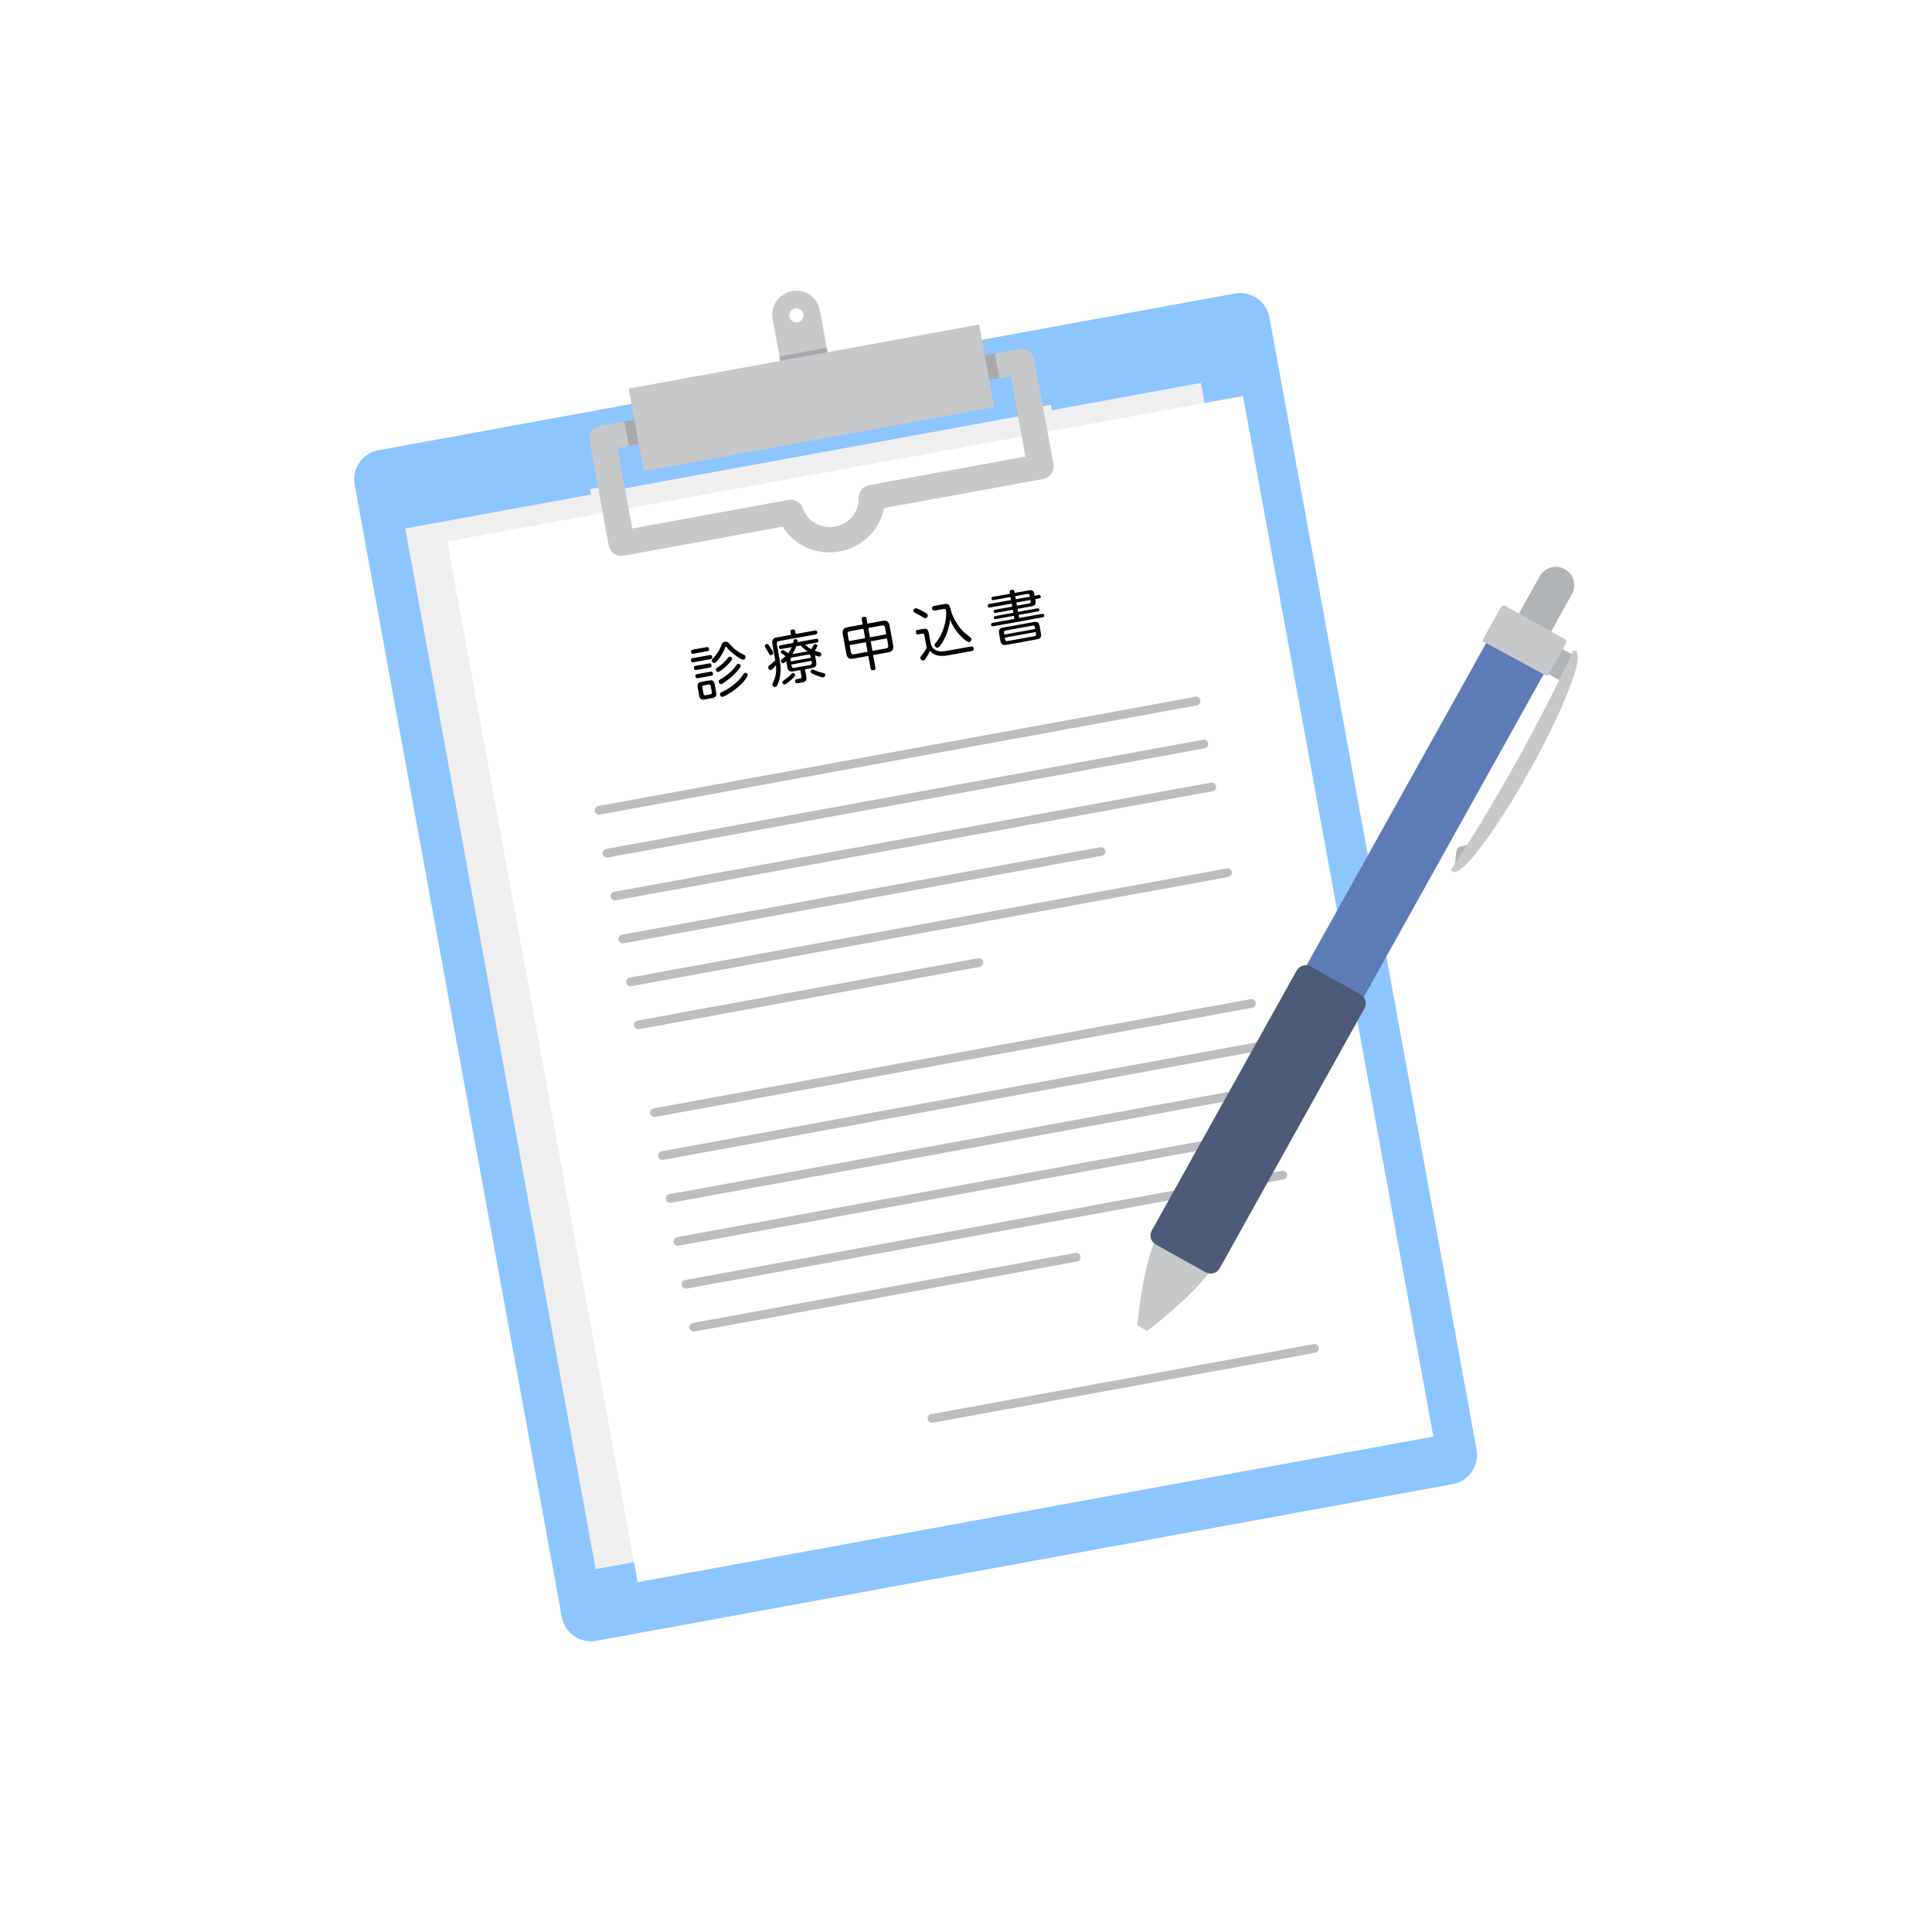 <?xml version="1.0" encoding="UTF-8"?>
<svg id="_レイヤー_2" data-name="レイヤー_2" xmlns="http://www.w3.org/2000/svg" xmlns:xlink="http://www.w3.org/1999/xlink" viewBox="0 0 600 600">
  <defs>
    <style>
      .cls-1 {
        fill: #8dc5ff;
      }

      .cls-1, .cls-2, .cls-3, .cls-4, .cls-5, .cls-6, .cls-7, .cls-8, .cls-9 {
        fill-rule: evenodd;
      }

      .cls-2 {
        fill: #5d7bb6;
      }

      .cls-3 {
        fill: #b1b4b6;
      }

      .cls-10, .cls-5 {
        fill: #fff;
      }

      .cls-4 {
        fill: #4d5b76;
      }

      .cls-6 {
        fill: #c6c8ca;
      }

      .cls-7 {
        fill: #efefef;
      }

      .cls-8 {
        fill: #a7a9ac;
      }

      .cls-11 {
        clip-path: url(#clippath-3);
      }

      .cls-9 {
        fill: #f1f1f2;
      }

      .cls-12 {
        stroke: #bbbdc0;
        stroke-linecap: round;
        stroke-linejoin: round;
        stroke-width: 2.71px;
      }

      .cls-12, .cls-13, .cls-14 {
        fill: none;
      }

      .cls-13, .cls-14 {
        clip-rule: evenodd;
      }

      .cls-15 {
        clip-path: url(#clippath-2);
      }

      .cls-14 {
        clip-path: url(#clippath-1);
      }

      .cls-16 {
        clip-path: url(#clippath);
      }
    </style>
    <clipPath id="clippath">
      <polygon class="cls-13" points="378.36 116.21 131.25 161.42 190.38 484.61 437.49 439.4 378.36 116.21 378.36 116.21"/>
    </clipPath>
    <clipPath id="clippath-1">
      <path class="cls-13" d="M243.11,166.92c3.56,5.73,10.75,8.96,18.23,7.6,7.48-1.37,13.06-6.94,14.36-13.56,0,0,51.12-9.35,51.12-9.35,2.29-.42,3.83-2.48,3.44-4.61l-5.98-32.66c-.39-2.13-2.56-3.51-4.85-3.09l-134.83,24.67c-2.29.42-3.83,2.48-3.44,4.61l5.98,32.66c.39,2.13,2.56,3.51,4.85,3.09l51.12-9.35h0ZM249.64,161.21c-.63-1.86-2.65-2.96-4.72-2.58l-50.19,9.18-4.57-24.96,126.53-23.15,4.57,24.96-50.19,9.18c-2.08.38-3.57,2.12-3.5,4.08.15,4.2-3.06,8.05-7.64,8.88-4.57.84-8.94-1.62-10.29-5.6h0Z"/>
    </clipPath>
    <clipPath id="clippath-2">
      <polygon class="cls-14" points="378.36 116.21 131.25 161.42 190.38 484.61 437.49 439.4 378.36 116.21 378.36 116.21"/>
    </clipPath>
    <clipPath id="clippath-3">
      <path class="cls-13" d="M243.08,163.55c3.47,5.74,10.44,9.02,17.66,7.7,7.22-1.32,12.57-6.85,13.79-13.45,0,0,49.33-9.02,49.33-9.02,2.21-.4,3.69-2.46,3.3-4.58l-5.98-32.66c-.39-2.13-2.5-3.52-4.71-3.12l-130.09,23.8c-2.21.4-3.69,2.46-3.3,4.58l5.98,32.66c.39,2.13,2.5,3.52,4.71,3.12l49.33-9.02h0ZM249.36,157.88c-.62-1.86-2.57-2.97-4.58-2.61l-48.43,8.86-4.57-24.96,122.09-22.34,4.57,24.96-48.43,8.86c-2,.37-3.44,2.1-3.36,4.06.17,4.2-2.91,8.02-7.32,8.83-4.41.81-8.64-1.67-9.97-5.66h0Z"/>
    </clipPath>
  </defs>
  <g id="_レイヤー_1-2" data-name="レイヤー_1">
    <rect class="cls-10" width="600" height="600"/>
    <g>
      <path class="cls-1" d="M394.24,98.57c-.92-5-5.72-8.32-10.73-7.41l-265.96,48.66c-5,.92-8.32,5.72-7.41,10.73l64.33,351.61c.92,5,5.72,8.32,10.73,7.41l265.96-48.66c5-.92,8.32-5.72,7.41-10.73l-64.33-351.61h0Z"/>
      <g class="cls-16">
        <path class="cls-9" d="M243.11,166.92c3.56,5.73,10.75,8.96,18.23,7.6,7.48-1.37,13.06-6.94,14.36-13.56,0,0,51.12-9.35,51.12-9.35,2.29-.42,3.83-2.48,3.44-4.61l-5.98-32.66c-.39-2.13-2.56-3.51-4.85-3.09l-134.83,24.67c-2.29.42-3.83,2.48-3.44,4.61l5.98,32.66c.39,2.13,2.56,3.51,4.85,3.09l51.12-9.35h0ZM249.64,161.21c-.63-1.86-2.65-2.96-4.72-2.58l-50.19,9.18-4.57-24.96,126.53-23.15,4.57,24.96-50.19,9.18c-2.08.38-3.57,2.12-3.5,4.08.15,4.2-3.06,8.05-7.64,8.88-4.57.84-8.94-1.62-10.29-5.6h0Z"/>
      </g>
      <g class="cls-15">
        <polygon class="cls-8" points="309.65 101.7 190.38 123.52 197.04 159.95 316.31 138.13 309.65 101.7 309.65 101.7"/>
      </g>
      <g>
        <polygon class="cls-7" points="372.96 118.92 125.85 164.13 184.98 487.31 432.09 442.1 372.96 118.92 372.96 118.92"/>
        <path class="cls-12" d="M321.2,386.39l-118.81,21.74M290.95,294.88l-105.74,19.35M385.32,360.88l-185.37,33.91M368.14,266.98l-185.37,33.91M382.89,347.56l-185.37,33.91M328.9,260.39l-148.56,27.18M378.01,320.91l-185.37,33.91M360.83,227l-185.37,33.91M380.45,334.23l-185.37,33.91M363.27,240.33l-185.37,33.91M375.57,307.58l-185.37,33.91M358.39,213.68l-185.37,33.91M395.17,414.72l-118.81,21.74M319.32,188.11l-118.81,21.74"/>
      </g>
      <path class="cls-3" d="M356.01,413.34c-.51.5-1.28.6-1.9.25-.62-.34-.94-1.06-.78-1.75.05-.24.09-.38.09-.38l2.87,1.6s-.1.1-.28.28h0Z"/>
      <g>
        <polygon class="cls-5" points="386.02 122.97 138.91 168.18 198.03 491.36 445.14 446.15 386.02 122.97 386.02 122.97"/>
        <path class="cls-12" d="M334.25,390.44l-118.81,21.74M304.01,298.93l-105.74,19.35M398.38,364.94l-185.37,33.91M381.2,271.03l-185.37,33.91M395.94,351.61l-185.37,33.91M341.95,264.44l-148.56,27.18M391.07,324.96l-185.37,33.91M373.89,231.06l-185.37,33.91M393.51,338.29l-185.37,33.91M376.33,244.38l-185.37,33.91M388.63,311.63l-185.37,33.91M371.45,217.73l-185.37,33.91M408.23,418.77l-118.81,21.74"/>
      </g>
      <g>
        <polygon class="cls-3" points="489.28 203.83 483.94 200.85 479.6 208.63 484.94 211.61 489.28 203.83 489.28 203.83"/>
        <path class="cls-3" d="M451.81,268.6c.17-1.45.33-3.23.55-4.44.32-1.78,2.49-1.28,3.58-1.79l-4.12,6.23h0Z"/>
        <path class="cls-6" d="M489.18,202.02c.42.24.72.74.8,1.54.09.91-.09,2.27-.54,4.01-1.67,6.49-7,18.46-14.32,31.59-7.32,13.13-14.69,23.96-19.33,28.8-1.24,1.3-2.31,2.17-3.12,2.57-.72.35-1.31.36-1.73.13-.13-.07-.22-.19-.25-.33-.03-.14,0-.29.07-.41,5.3-7.95,12.69-19.94,20.05-33.15,7.36-13.21,13.67-25.8,17.64-34.49.06-.13.17-.23.31-.28.14-.05.29-.03.42.04h0Z"/>
        <path class="cls-6" d="M356.27,413.3l-3.09-1.72c.72-7.16,2.61-21.5,6.76-28.94,2.67-4.8,8.74-6.52,13.54-3.85,4.8,2.67,6.52,8.74,3.85,13.54-4.15,7.44-15.34,16.6-21.06,20.98h0Z"/>
        <path class="cls-2" d="M482.1,204.53l-96.35,172.91c-.21.38-.69.51-1.06.3l-16.38-9.12c-.38-.21-.51-.69-.3-1.06l96.35-172.91c.21-.38.69-.51,1.06-.3l16.38,9.12c.38.21.51.69.3,1.06h0Z"/>
        <path class="cls-4" d="M423.77,313.14l-44.99,80.75c-.86,1.54-2.8,2.09-4.34,1.24l-15.5-8.64c-1.54-.86-2.09-2.8-1.24-4.34l44.99-80.75c.86-1.54,2.8-2.09,4.34-1.24l15.5,8.64c1.54.86,2.09,2.8,1.24,4.34h0Z"/>
        <path class="cls-3" d="M488.17,184.54c1.54-2.76.55-6.26-2.22-7.79-2.76-1.54-6.26-.55-7.79,2.22l-9.77,17.53c-1.54,2.76-.55,6.26,2.22,7.79,2.76,1.54,6.26.55,7.79-2.22l9.77-17.53h0Z"/>
        <path class="cls-6" d="M486.36,199.77c.12-.21.15-.47.09-.71-.07-.24-.22-.44-.44-.56-3.26-1.82-15.35-8.55-18.59-10.36-.45-.25-1.01-.09-1.26.36-1.29,2.31-4.95,8.88-5.73,10.28-.04.07-.05.15-.03.23.02.08.08.14.15.18,2.22,1.2,17.53,9.5,19.72,10.69.14.08.33.03.41-.12.77-1.36,4.39-7.72,5.69-10h0Z"/>
      </g>
      <g>
        <path class="cls-6" d="M254.63,96.4l4.8,26.21c.74,4.05-1.95,7.94-6,8.68-4.05.74-7.94-1.95-8.68-6l-4.8-26.21c-.74-4.05,1.95-7.94,6-8.68,4.05-.74,7.94,1.95,8.68,6h0ZM246.93,95.75c-1.2.22-1.99,1.37-1.77,2.57.22,1.2,1.37,1.99,2.57,1.77,1.2-.22,1.99-1.37,1.77-2.57-.22-1.2-1.37-1.99-2.57-1.77h0Z"/>
        <polygon class="cls-8" points="256.75 108 242.07 110.68 242.35 112.2 257.03 109.51 256.75 108 256.75 108"/>
        <path class="cls-6" d="M243.08,163.55c3.47,5.74,10.44,9.02,17.66,7.7,7.22-1.32,12.57-6.85,13.79-13.45,0,0,49.33-9.02,49.33-9.02,2.21-.4,3.69-2.46,3.3-4.58l-5.98-32.66c-.39-2.13-2.5-3.52-4.71-3.12l-130.09,23.8c-2.21.4-3.69,2.46-3.3,4.58l5.98,32.66c.39,2.13,2.5,3.52,4.71,3.12l49.33-9.02h0ZM249.36,157.88c-.62-1.86-2.57-2.97-4.58-2.61l-48.43,8.86-4.57-24.96,122.09-22.34,4.57,24.96-48.43,8.86c-2,.37-3.44,2.1-3.36,4.06.17,4.2-2.91,8.02-7.32,8.83-4.41.81-8.64-1.67-9.97-5.66h0Z"/>
        <g class="cls-11">
          <polygon class="cls-8" points="306.95 98.81 191.87 119.87 198.54 156.3 313.62 135.25 306.95 98.81 306.95 98.81"/>
        </g>
        <polygon class="cls-6" points="304.08 100.77 195.25 120.68 199.95 146.37 308.78 126.46 304.08 100.77 304.08 100.77"/>
      </g>
      <g>
        <path d="M215.36,205.68c-.19.04-.67.12-.79-.52-.12-.64.35-.72.56-.76l5.23-.95c.21-.04.69-.12.81.51.11.58-.26.7-.58.76l-5.23.95ZM215.41,203.01c-.18.03-.69.12-.8-.5-.12-.64.38-.73.58-.76l4.23-.77c.18-.03.67-.12.79.5.11.62-.35.72-.56.76l-4.23.77ZM216.32,208.05c-.19.04-.69.12-.81-.51-.12-.64.38-.73.58-.76l4.07-.74c.19-.04.67-.12.79.52.11.62-.33.72-.56.76l-4.07.74ZM216.78,210.61c-.18.03-.69.12-.8-.5-.12-.64.4-.73.58-.76l4.07-.74c.16-.03.67-.12.79.5.12.64-.38.73-.58.76l-4.06.73ZM222.39,214.93c.22,1.21-.03,1.65-1.31,1.88l-2.09.38c-1.26.23-1.66-.08-1.88-1.31l-.41-2.27c-.22-1.22.01-1.67,1.3-1.9l2.09-.38c1.24-.22,1.66.07,1.89,1.32l.41,2.27ZM220.72,213.04c-.06-.35-.26-.54-.67-.46l-1.47.27c-.37.07-.54.26-.46.67l.35,1.93c.07.39.3.53.67.46l1.47-.27c.39-.07.53-.3.46-.67l-.35-1.93ZM225.15,201.24c-.56,1.64-2.52,4.55-3.22,4.68-.41.07-.81-.33-.88-.7-.05-.28-.04-.3.6-1.01,1.5-1.63,1.98-2.83,2.43-3.97.16-.43.31-.79,1.02-.92.76-.14,1.02.16,1.27.45,1.28,1.49,2.81,2.77,4.61,3.54.22.09.46.19.53.58.08.46-.25.92-.59.99-.76.14-4.06-2.34-5.12-3.72-.17-.21-.26-.32-.4-.29-.16.03-.22.22-.26.38ZM223.13,208.67c-.44.08-.78-.37-.83-.64-.06-.35.07-.43.87-.98.72-.48,1.71-1.26,2.55-2.31.61-.77.63-.79.82-.83.25-.04.75.12.84.62.15.82-3.59,4.02-4.25,4.13ZM223.83,210.92c3.01-1.75,4.4-3.67,4.91-4.4.16-.23.27-.34.45-.37.32-.06.77.19.83.56.08.43-.69,1.31-1.11,1.77-.89,1.02-2,2.08-3.64,3.22-.36.25-.97.69-1.27.74-.55.1-.76-.48-.79-.63-.09-.48,0-.53.62-.9ZM224.15,214.94c3.09-1.44,5.43-3.67,6.24-4.86.07-.1.63-.94.68-.98.05-.05.13-.11.25-.14.32-.06.8.18.87.57.08.44-.52,1.25-.91,1.72-2.51,3.11-6.28,5.05-6.83,5.15-.51.09-.79-.33-.84-.62-.09-.5.17-.67.54-.85Z"/>
        <path d="M239,200.68c.25.39,1.09,1.69,1.15,1.99.09.51-.43.75-.68.8-.37.07-.38.01-1.03-1.15-.19-.37-.31-.51-.7-1.14-.1-.16-.18-.3-.21-.46-.07-.39.3-.68.56-.72.37-.07.55.12.91.68ZM241.42,197.91l4.22-.76-.16-.87c-.05-.28-.01-.67.59-.78.43-.08.78-.01.88.52l.16.87,5.88-1.06c.2-.04.71-.11.82.47.11.58-.33.7-.6.75l-11.3,2.04c-.55.1-.75.43-.65.94l.75,4.16c.32,1.75.87,4.82-.29,7.81-.47,1.22-.66,1.31-.94,1.36-.41.07-.83-.23-.89-.59-.04-.21.03-.43.13-.63.76-1.84,1.18-2.88.97-5.54-.47.54-1.23,1.41-1.65,1.49-.46.08-.7-.42-.75-.71-.07-.41.17-.6.31-.72.88-.69.98-.76,1.87-1.6l-.89-4.93c-.26-1.43.22-2,1.55-2.24ZM253.48,205.6c.16.89.05,1.6-1.28,1.84l-2.21.4.39,2.14c.3,1.67-.34,1.78-1.91,2.07-.9.16-.92.15-1.08.12-.32-.07-.44-.38-.47-.56-.11-.58.34-.66.53-.7.19-.04,1-.14,1.17-.21.26-.1.33-.28.27-.65l-.35-1.95-2.18.39c-1.26.23-1.67-.3-1.84-1.28l-.34-1.88c-.62.59-.75.61-.87.63-.39.07-.69-.28-.75-.6-.05-.28.1-.44.24-.57.19-.16.99-.89,1.15-1.03-1.28-.9-1.42-.99-1.46-1.18-.06-.32.25-.63.54-.68.19-.04.34.05.5.15.08.06.69.46,1.19.83.38-.45.8-1.15,1.14-1.91l-3.19.58c-.23.04-.65.06-.74-.45-.07-.41.07-.64.53-.72l3.84-.7c.03-.13.14-.72.18-.84.07-.2.24-.3.42-.33.25-.04.75.01.82.4.03.16-.01.35-.04.52l5.74-1.04c.21-.04.64-.12.74.45.08.44-.1.64-.53.72l-3.6.65c.74.64,1.13.99,1.93,1.39.17-.27.2-.31.71-1.26.1-.16.2-.29.42-.33.32-.06.69.15.74.43.06.32-.54,1.25-.8,1.65.25.08,1.34.42,1.57.48.25.08.4.18.45.45.06.34-.11.81-.55.89-.14.03-.27.05-1.39-.42l.38,2.11ZM245.62,211.21c-.46.39-1.45,1.27-1.9,1.35-.44.08-.69-.3-.74-.56-.06-.34,0-.39.81-.97.73-.52,1.21-.99,1.51-1.28.66-.69.68-.69.89-.73.28-.05.68.13.76.58.07.37-.9,1.22-1.34,1.61ZM245.6,205.41l6.25-1.13-.1-.53c-.07-.37-.28-.55-.69-.48l-5.1.92c-.41.07-.53.31-.46.69l.1.53ZM245.77,206.37l.1.57c.07.37.26.56.67.48l5.1-.92c.41-.07.55-.3.48-.69l-.1-.57-6.25,1.13ZM250.82,202.29c-1.37-.9-1.86-1.51-2.12-1.83l-1.38.25c-.15.39-.49,1.24-1.26,2.44l4.77-.86ZM252.3,207.88q.18-.03.8.28c1.02.47,1.84.67,2.73.92.21.05.39.13.44.41.04.25-.06.78-.56.87-.39.07-1.66-.39-2.11-.57-.59-.22-1.77-.69-1.85-1.09-.09-.48.28-.76.55-.81Z"/>
        <path d="M267.63,192.44c-.04-.21-.13-.74.59-.88.62-.11.83.14.91.6l.27,1.51,4.57-.83c1.33-.24,2.04.05,2.32,1.59l1.06,5.88c.27,1.49-.25,2.06-1.61,2.3l-4.57.83.69,3.83c.04.19.13.74-.57.87-.64.12-.85-.14-.93-.6l-.69-3.83-4.55.82c-1.35.24-2.03-.09-2.3-1.6l-1.06-5.88c-.27-1.51.25-2.06,1.6-2.3l4.55-.82-.27-1.51ZM263.64,199.09l5.03-.91-.53-2.91-4.23.77c-.55.1-.75.39-.65.94l.38,2.11ZM269.44,202.42l-.54-2.99-5.03.91.39,2.18c.1.53.38.77.95.67l4.23-.77ZM269.65,195l.53,2.91,5.05-.91-.38-2.11c-.1-.53-.39-.75-.94-.65l-4.25.77ZM275.45,198.24l-5.05.91.54,2.99,4.25-.77c.55-.1.75-.41.65-.96l-.39-2.18Z"/>
        <path d="M284.32,188.89c.44-.08,2.27.92,2.9,1.29.75.43.84.62.89.85.07.39-.23.86-.64.94-.27.05-.49-.06-1-.39-.54-.36-1.08-.63-2.17-1.2-.32-.16-.5-.26-.58-.48-.12-.36.13-.92.6-1.01ZM301.55,200.78c.25-.04.72-.06.82.51.12.64-.27.84-.61.9l-7.53,1.36c-1.28.23-2.62.27-3.83-.24-.85-.34-1.3-.9-1.55-1.2-.28.6-.69,1.35-1.09,1.95-.48.76-.66,1-1.01,1.06-.44.08-.84-.29-.91-.68-.06-.32.06-.5.45-.98.82-1.01,1.22-1.74,1.5-2.23l-.71-3.92c-.03-.16-.11-.62-.68-.52l-1.13.21c-.37.07-.73-.01-.83-.56-.12-.64.31-.79.62-.84l1.43-.26c1.28-.23,1.73.04,1.97,1.36l.58,3.22c.5,1.74,1.89,2.77,4.94,2.22l7.58-1.37ZM290.36,189.59c-.18.03-.76.14-.89-.57s.46-.81.63-.85l3.07-.55c1.58-.29,1.73.27,2.16,2.01.48,1.93,2.32,5.55,5.06,7.56,1.23.91,1.27.94,1.32,1.23.07.37-.26.91-.66.98-.69.13-2.18-1.34-2.9-2.09-1.31-1.37-2.44-3.16-3.11-4.85-.21,1.96-.82,4.39-2.22,6.82-.38.64-1.09,1.77-1.6,1.86-.48.09-.91-.37-.97-.72-.03-.14-.02-.33.19-.58,1.05-1.36,1.47-1.89,2.14-3.46,1.01-2.38,1.47-5.44,1.24-6.7-.05-.28-.14-.67-.71-.57l-2.73.49Z"/>
        <path d="M322.5,184.77c.32-.06.65.03.72.44.07.37-.15.58-.52.64l-1.2.22.09.48c.23,1.28-.35,1.58-1.36,1.77l-4.22.76.17.94,5.97-1.08c.09-.02.55-.1.63.36.08.42-.27.54-.46.58l-5.97,1.08.17.96,7.03-1.27c.09-.02.64-.12.73.42.1.53-.44.63-.54.65l-15.18,2.75c-.12.02-.66.12-.75-.41-.08-.44.26-.6.56-.65l6.66-1.2-.17-.96-5.58,1.01c-.12.02-.55.1-.63-.38-.06-.35.16-.51.46-.56l5.58-1.01-.17-.94-5.28.96c-.12.02-.57.1-.65-.38-.07-.41.18-.54.48-.6l5.28-.96-.17-.94-6.7,1.21c-.18.03-.62.09-.72-.42-.07-.41.13-.61.52-.68l6.7-1.21-.17-.94-5.26.95c-.34.06-.61-.04-.67-.39-.06-.34.1-.55.49-.62l5.26-.95-.08-.46c-.08-.44.21-.66.58-.73.55-.1.83.05.91.46l.08.46,4.22-.76c1.13-.21,1.68-.03,1.9,1.21l.08.43,1.2-.22ZM323.27,196.69c.22,1.24-.21,1.67-1.36,1.88l-9.3,1.68c-1.12.2-1.71-.02-1.93-1.28l-.4-2.21c-.23-1.28.26-1.68,1.36-1.88l9.3-1.68c1.12-.2,1.71.02,1.93,1.28l.4,2.21ZM321.47,195.33l-.1-.57c-.07-.37-.28-.54-.67-.46l-8.45,1.53c-.41.07-.53.31-.46.67l.1.57,9.59-1.73ZM321.64,196.29l-9.59,1.73.11.62c.06.35.24.54.67.46l8.45-1.53c.39-.07.53-.3.46-.69l-.11-.6ZM319.84,185.31l-.07-.39c-.06-.32-.23-.56-.67-.48l-3.81.69.18.97,4.38-.79ZM320.02,186.33l-4.38.79.18.97,3.81-.69c.5-.09.51-.44.46-.67l-.07-.41Z"/>
      </g>
    </g>
  </g>
</svg>